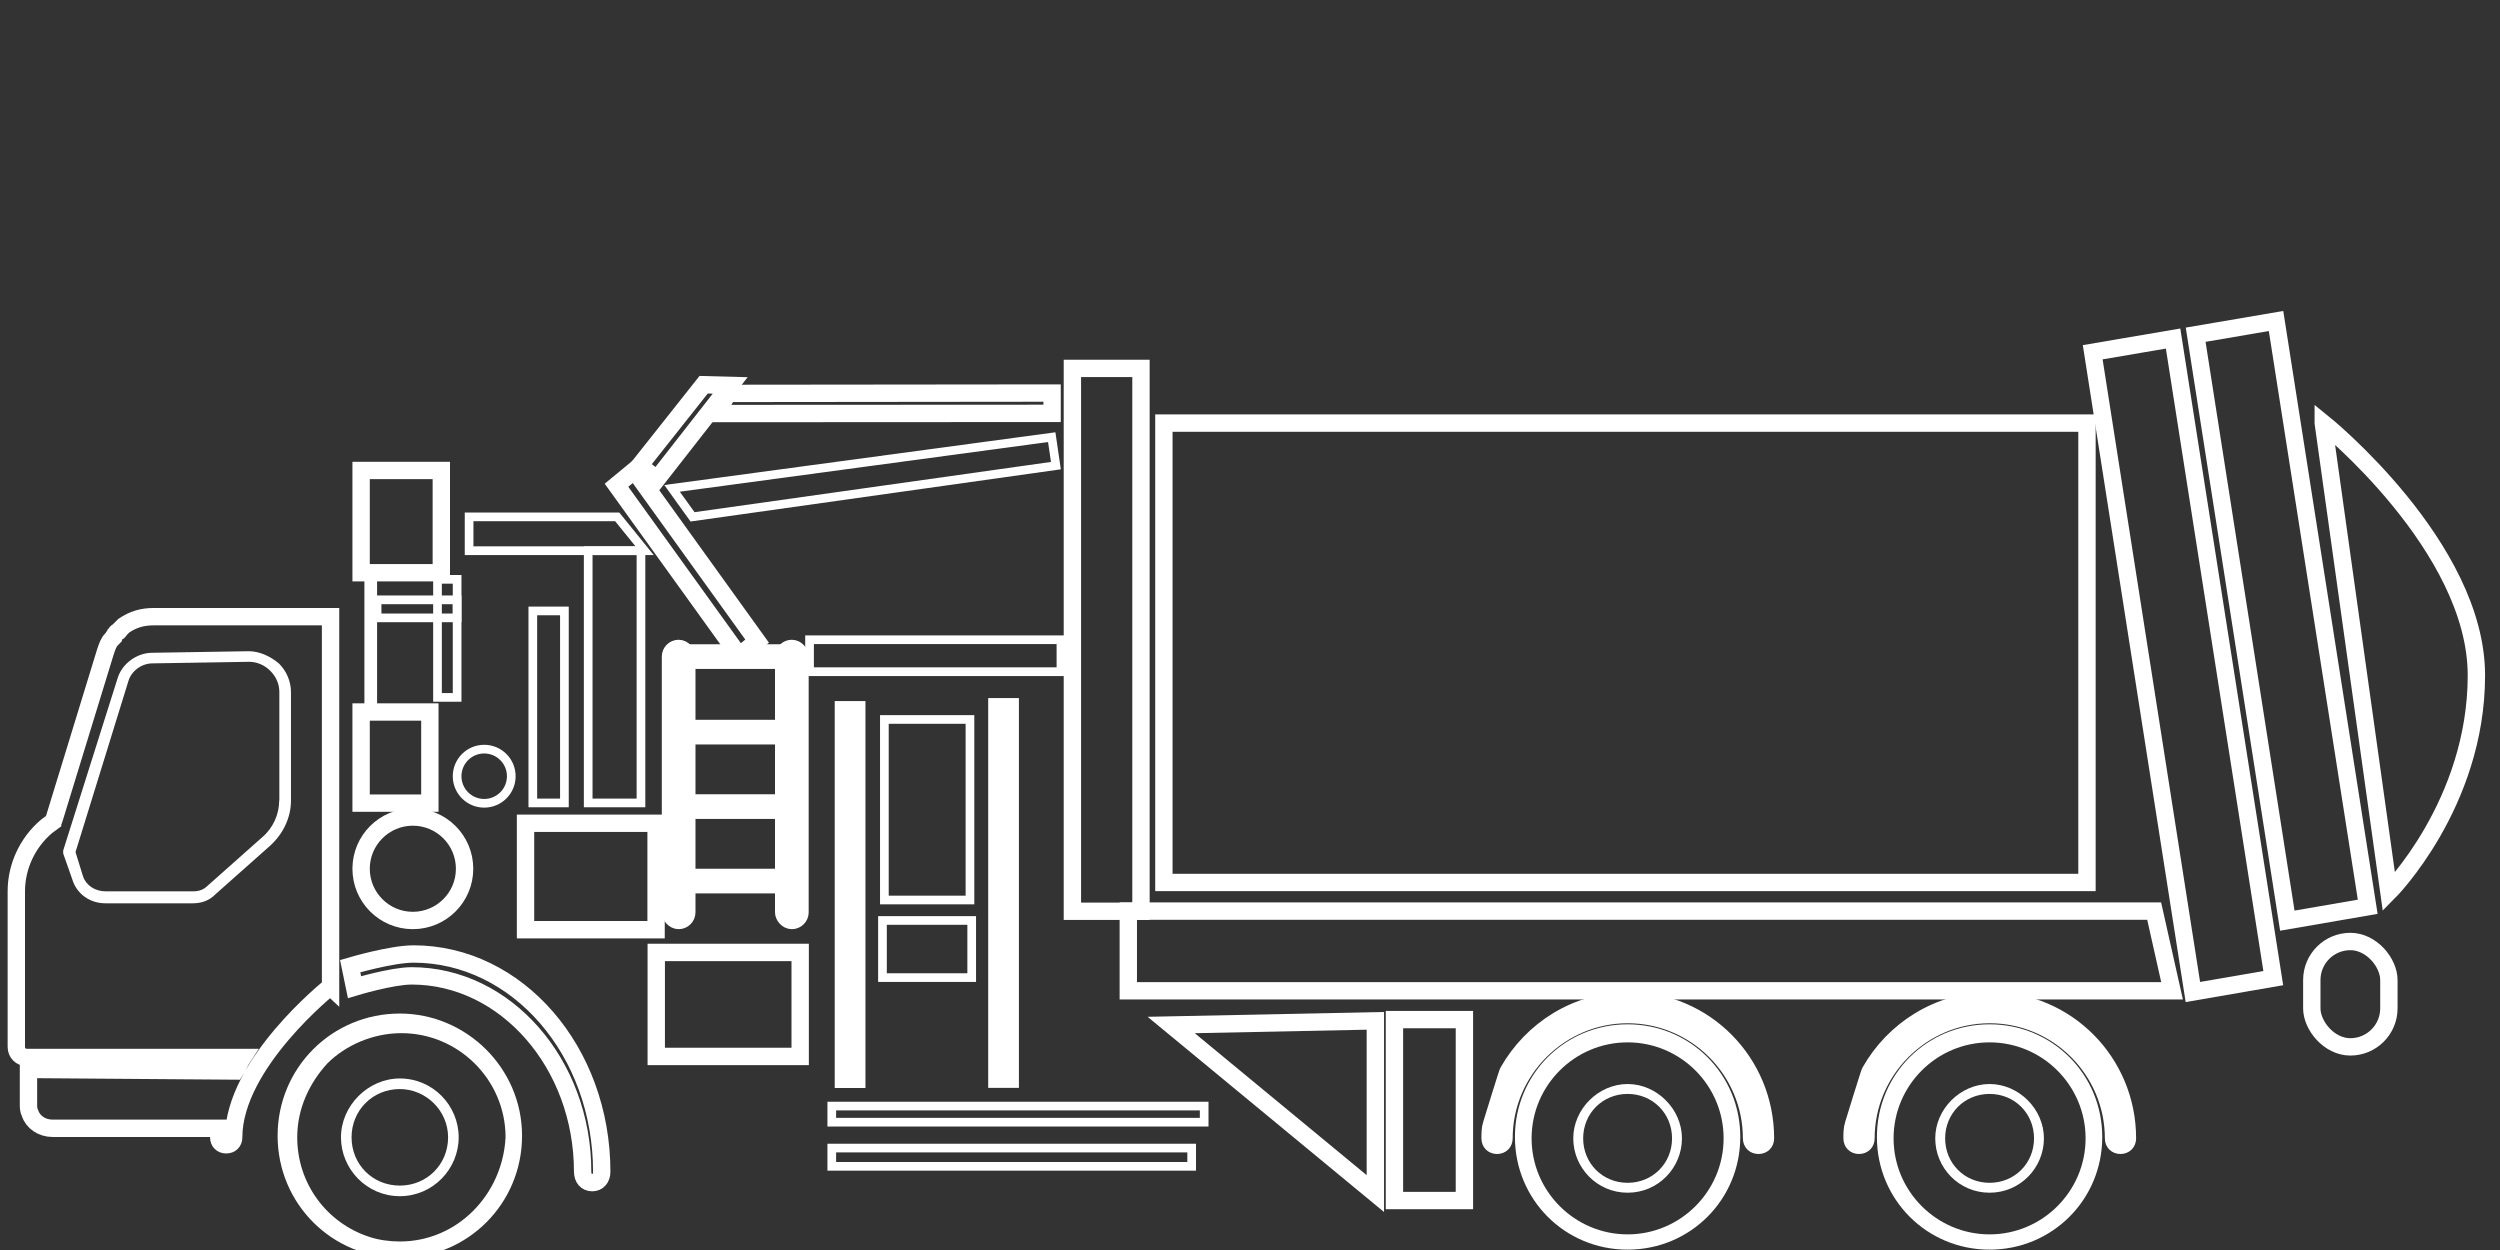 <?xml version="1.0" encoding="UTF-8"?>
<svg id="Layer_1" xmlns="http://www.w3.org/2000/svg" version="1.1" viewBox="0 0 144 72">
  <rect x="0" y="0" width="144" height="72" fill="#333333" stroke="none"/>
  <!-- Generator: Adobe Illustrator 29.8.2, SVG Export Plug-In . SVG Version: 2.1.1 Build 3)  -->
  <defs>
    <style>
      .st0, .st1 {
        fill: none;
        stroke: #fff;
        stroke-miterlimit: 10;
      }

      .st1 {
        stroke-width: .5px;
      }

      .st2 {
        fill: #fff;
      }
    </style>
  </defs>
  <path class="st2" d="M23.03,62.12c-1.83,0-3.39,1.57-3.39,3.39s1.48,3.39,3.39,3.39,3.39-1.57,3.39-3.39c0-1.83-1.48-3.39-3.39-3.39ZM23.03,68.29c-1.57,0-2.78-1.22-2.78-2.78s1.22-2.78,2.78-2.78c1.48,0,2.78,1.22,2.78,2.78s-1.22,2.78-2.78,2.78Z"/>
  <path class="st2" d="M14.34,37.51l-5.57.09c-.87,0-1.74.61-2,1.48l-3.13,9.91v.17s.52,1.48.52,1.48c.26.87,1.04,1.39,1.91,1.39h5.04c.52,0,.96-.17,1.3-.52l3.13-2.78c.78-.7,1.22-1.65,1.22-2.61v-6.26c0-.61-.26-1.22-.7-1.65-.52-.43-1.13-.7-1.74-.7ZM16.08,46.12c0,.78-.35,1.57-.96,2.09l-3.13,2.78c-.26.26-.52.35-.87.35h-5.04c-.61,0-1.13-.35-1.3-.87l-.43-1.39,3.04-9.83c.17-.61.78-1.04,1.39-1.04l5.57-.09c.43,0,.87.17,1.22.52.35.35.52.78.52,1.22,0,0,0,6.26,0,6.26Z"/>
  <path class="st2" d="M23.03,58.38c-3.91,0-7.04,3.13-7.04,7.04s3.13,7.04,7.04,7.04c3.91,0,7.04-3.13,7.04-7.04s-3.22-7.04-7.04-7.04ZM23.03,71.51c-.61,0-1.22-.09-1.74-.26-2.43-.78-4.17-3.04-4.17-5.74,0-1.65.7-3.13,1.74-4.26,1.04-1.04,2.61-1.74,4.26-1.74,3.3,0,6,2.7,6,6-.17,3.3-2.78,6-6.09,6Z"/>
  <path class="st0" d="M19.03,56.83s-5.57,4.42-5.57,8.68c0,.26-.17.43-.43.43s-.43-.17-.43-.43v-.52H3.03c-.61,0-1.13-.35-1.3-.87-.09-.17-.09-.35-.09-.52v-2l11.91.09c.17-.26.26-.52.43-.78H1.55c-.35,0-.61-.26-.61-.61v-8.96c0-1.39.61-2.78,1.74-3.74l.35-.26c0-.09.09-.09.09-.17l2.96-9.65c.09-.26.17-.52.35-.7l.09-.09c0-.09.09-.09.09-.17.09-.09.09-.17.17-.17,0,0,.09,0,.09-.09.09-.09.17-.17.26-.26h0c.52-.35,1.04-.52,1.74-.52h10.17s0,21.32,0,21.32h0Z"/>
  <polygon class="st0" points="124.08 52.48 64.99 52.48 64.99 57.07 125.11 57.07 124.08 52.48"/>
  <rect class="st0" x="67.03" y="24.37" width="53.17" height="26.46" transform="translate(187.24 75.2) rotate(-180)"/>
  <rect class="st0" x="61.77" y="21.21" width="3.95" height="31.27" transform="translate(127.49 73.7) rotate(-180)"/>
  <polygon class="st0" points="130.94 56.34 126.31 57.14 120.54 20.29 125.17 19.5 130.94 56.34"/>
  <polygon class="st0" points="136.38 52.23 131.75 53.03 126.47 19.28 131.1 18.49 136.38 52.23"/>
  <path class="st0" d="M133.82,24.37s8.82,7.11,8.82,14.53c0,7.42-5.04,12.48-5.04,12.48l-3.78-27.01Z"/>
  <rect class="st0" x="133.16" y="54.22" width="4.44" height="6.07" rx="2.22" ry="2.22" transform="translate(270.76 114.52) rotate(-180)"/>
  <circle class="st0" cx="23.78" cy="50.04" r="2.98"/>
  <circle class="st1" cx="27.89" cy="44.71" r="1.56"/>
  <rect class="st0" x="45.15" y="37.36" width=".94" height="15.67" rx=".47" ry=".47" transform="translate(91.23 90.38) rotate(-180)"/>
  <rect class="st0" x="38.62" y="37.36" width=".94" height="15.67" rx=".47" ry=".47" transform="translate(78.18 90.38) rotate(180)"/>
  <rect class="st0" x="39.07" y="37.6" width="6.55" height=".42" rx=".21" ry=".21" transform="translate(84.68 75.63) rotate(180)"/>
  <rect class="st0" x="39.07" y="41.97" width="6.55" height=".42" rx=".21" ry=".21" transform="translate(84.68 84.35) rotate(-180)"/>
  <rect class="st0" x="39.07" y="46.25" width="6.55" height=".42" rx=".21" ry=".21" transform="translate(84.68 92.92) rotate(180)"/>
  <rect class="st0" x="39.07" y="50.53" width="6.55" height=".42" rx=".21" ry=".21" transform="translate(84.68 101.49) rotate(-180)"/>
  <rect class="st0" x="37.79" y="54.86" width="8.29" height="5.99" transform="translate(83.88 115.71) rotate(-180)"/>
  <rect class="st1" x="46.64" y="36.85" width="14.48" height="1.84" transform="translate(107.75 75.54) rotate(-180)"/>
  <rect class="st1" x="50.93" y="41.43" width="4.93" height="10.4" transform="translate(106.8 93.27) rotate(-180)"/>
  <rect class="st1" x="50.83" y="53.03" width="5.14" height="3.29" transform="translate(106.8 109.34) rotate(-180)"/>
  <rect class="st0" x="48.57" y="40.88" width=".77" height="21.29" transform="translate(97.92 103.05) rotate(-180)"/>
  <rect class="st0" x="57.42" y="40.72" width=".77" height="21.45" transform="translate(115.61 102.88) rotate(-180)"/>
  <rect class="st1" x="47.91" y="63.72" width="21.45" height=".93" transform="translate(117.27 128.36) rotate(-180)"/>
  <rect class="st1" x="47.91" y="66.12" width="20.73" height="1.05" transform="translate(116.55 133.3) rotate(-180)"/>
  <polygon class="st1" points="39.89 29.77 60.82 26.82 60.58 25.18 38.71 28.13 39.89 29.77"/>
  <polygon class="st0" points="41.24 23.82 60.6 23.81 60.6 22.64 41.94 22.66 41.24 23.82"/>
  <polygon class="st0" points="42.58 37.77 43.61 36.93 36.54 27.1 35.51 27.95 42.58 37.77"/>
  <polygon class="st0" points="36.84 26.82 37.84 27.6 42.06 22.2 40.53 22.16 36.84 26.82"/>
  <rect class="st1" x="33.89" y="31.72" width="3.04" height="14.53" transform="translate(70.81 77.97) rotate(-180)"/>
  <rect class="st0" x="30.28" y="47.41" width="7.52" height="6.13" transform="translate(68.07 100.96) rotate(-180)"/>
  <rect class="st0" x="20.79" y="41" width="3.96" height="5.25" transform="translate(45.55 87.26) rotate(-180)"/>
  <rect class="st1" x="25.19" y="33.38" width="1.13" height="6.8" transform="translate(51.52 73.55) rotate(-180)"/>
  <rect class="st2" x="20.98" y="33.38" width=".73" height="7.18" transform="translate(42.7 73.94) rotate(-180)"/>
  <rect class="st1" x="21.71" y="34.54" width="4.61" height="1.04" transform="translate(48.04 70.13) rotate(-180)"/>
  <polygon class="st1" points="35.55 29.77 27.02 29.77 27.02 31.72 37.13 31.72 35.55 29.77"/>
  <rect class="st0" x="20.79" y="27.1" width="4.62" height="5.89" transform="translate(46.21 60.09) rotate(-180)"/>
  <path class="st2" d="M93.75,62.44c-1.68,0-3.13,1.44-3.13,3.13,0,1.68,1.36,3.13,3.13,3.13s3.13-1.44,3.13-3.13c0-1.68-1.44-3.13-3.13-3.13ZM93.75,68.13c-1.44,0-2.56-1.12-2.56-2.56s1.12-2.56,2.56-2.56c1.44,0,2.56,1.12,2.56,2.56,0,1.44-1.12,2.56-2.56,2.56Z"/>
  <path class="st2" d="M93.75,59c-3.61,0-6.49,2.88-6.49,6.49s2.88,6.49,6.49,6.49,6.49-2.88,6.49-6.49-2.88-6.49-6.49-6.49ZM93.75,71.1c-3.04,0-5.53-2.48-5.53-5.53s2.48-5.53,5.53-5.53,5.53,2.48,5.53,5.53c0,3.04-2.48,5.53-5.53,5.53Z"/>
  <path class="st0" d="M101.69,65.57c0,.24-.16.4-.4.4s-.4-.16-.4-.4c0-3.93-3.21-7.13-7.13-7.13s-7.13,3.21-7.13,7.13c0,.24-.16.4-.4.4s-.4-.16-.4-.4,0-.56.08-.8c0,0,.96-3.13.96-3.04,1.36-2.4,3.93-4.09,6.97-4.09,4.33,0,7.85,3.53,7.85,7.93Z"/>
  <path class="st2" d="M114.6,62.44c-1.68,0-3.13,1.44-3.13,3.13s1.36,3.13,3.13,3.13,3.13-1.44,3.13-3.13c0-1.68-1.44-3.13-3.13-3.13ZM114.6,68.13c-1.44,0-2.56-1.12-2.56-2.56s1.12-2.56,2.56-2.56,2.56,1.12,2.56,2.56-1.12,2.56-2.56,2.56Z"/>
  <path class="st2" d="M114.6,59c-3.61,0-6.49,2.88-6.49,6.49,0,3.61,2.88,6.49,6.49,6.49s6.49-2.88,6.49-6.49-2.88-6.49-6.49-6.49ZM114.6,71.1c-3.04,0-5.53-2.48-5.53-5.53s2.48-5.53,5.53-5.53c3.04,0,5.53,2.48,5.53,5.53,0,3.04-2.48,5.53-5.53,5.53Z"/>
  <path class="st0" d="M122.54,65.57c0,.24-.16.4-.4.4s-.4-.16-.4-.4c0-3.93-3.21-7.13-7.13-7.13s-7.13,3.21-7.13,7.13c0,.24-.16.4-.4.4s-.4-.16-.4-.4,0-.56.08-.8c0,0,.96-3.13.96-3.04,1.36-2.4,3.93-4.09,6.97-4.09,4.33,0,7.85,3.53,7.85,7.93Z"/>
  <polygon class="st0" points="79.22 58.8 79.22 68.75 67.46 59.04 79.22 58.8"/>
  <rect class="st1" x="30.69" y="35.19" width="1.82" height="11.06" transform="translate(63.2 81.44) rotate(-180)"/>
  <path class="st0" d="M34.66,67.49c0,.38-.22.63-.55.63s-.55-.25-.55-.63c0-6.21-4.43-11.28-9.85-11.28-1.15,0-3.29.65-3.29.65l-.25-1.21s2.36-.7,3.65-.7c5.98,0,10.84,5.58,10.84,12.55Z"/>
  <rect class="st0" x="80.33" y="58.72" width="4.03" height="10.42" transform="translate(164.68 127.87) rotate(-180)"/>
</svg>